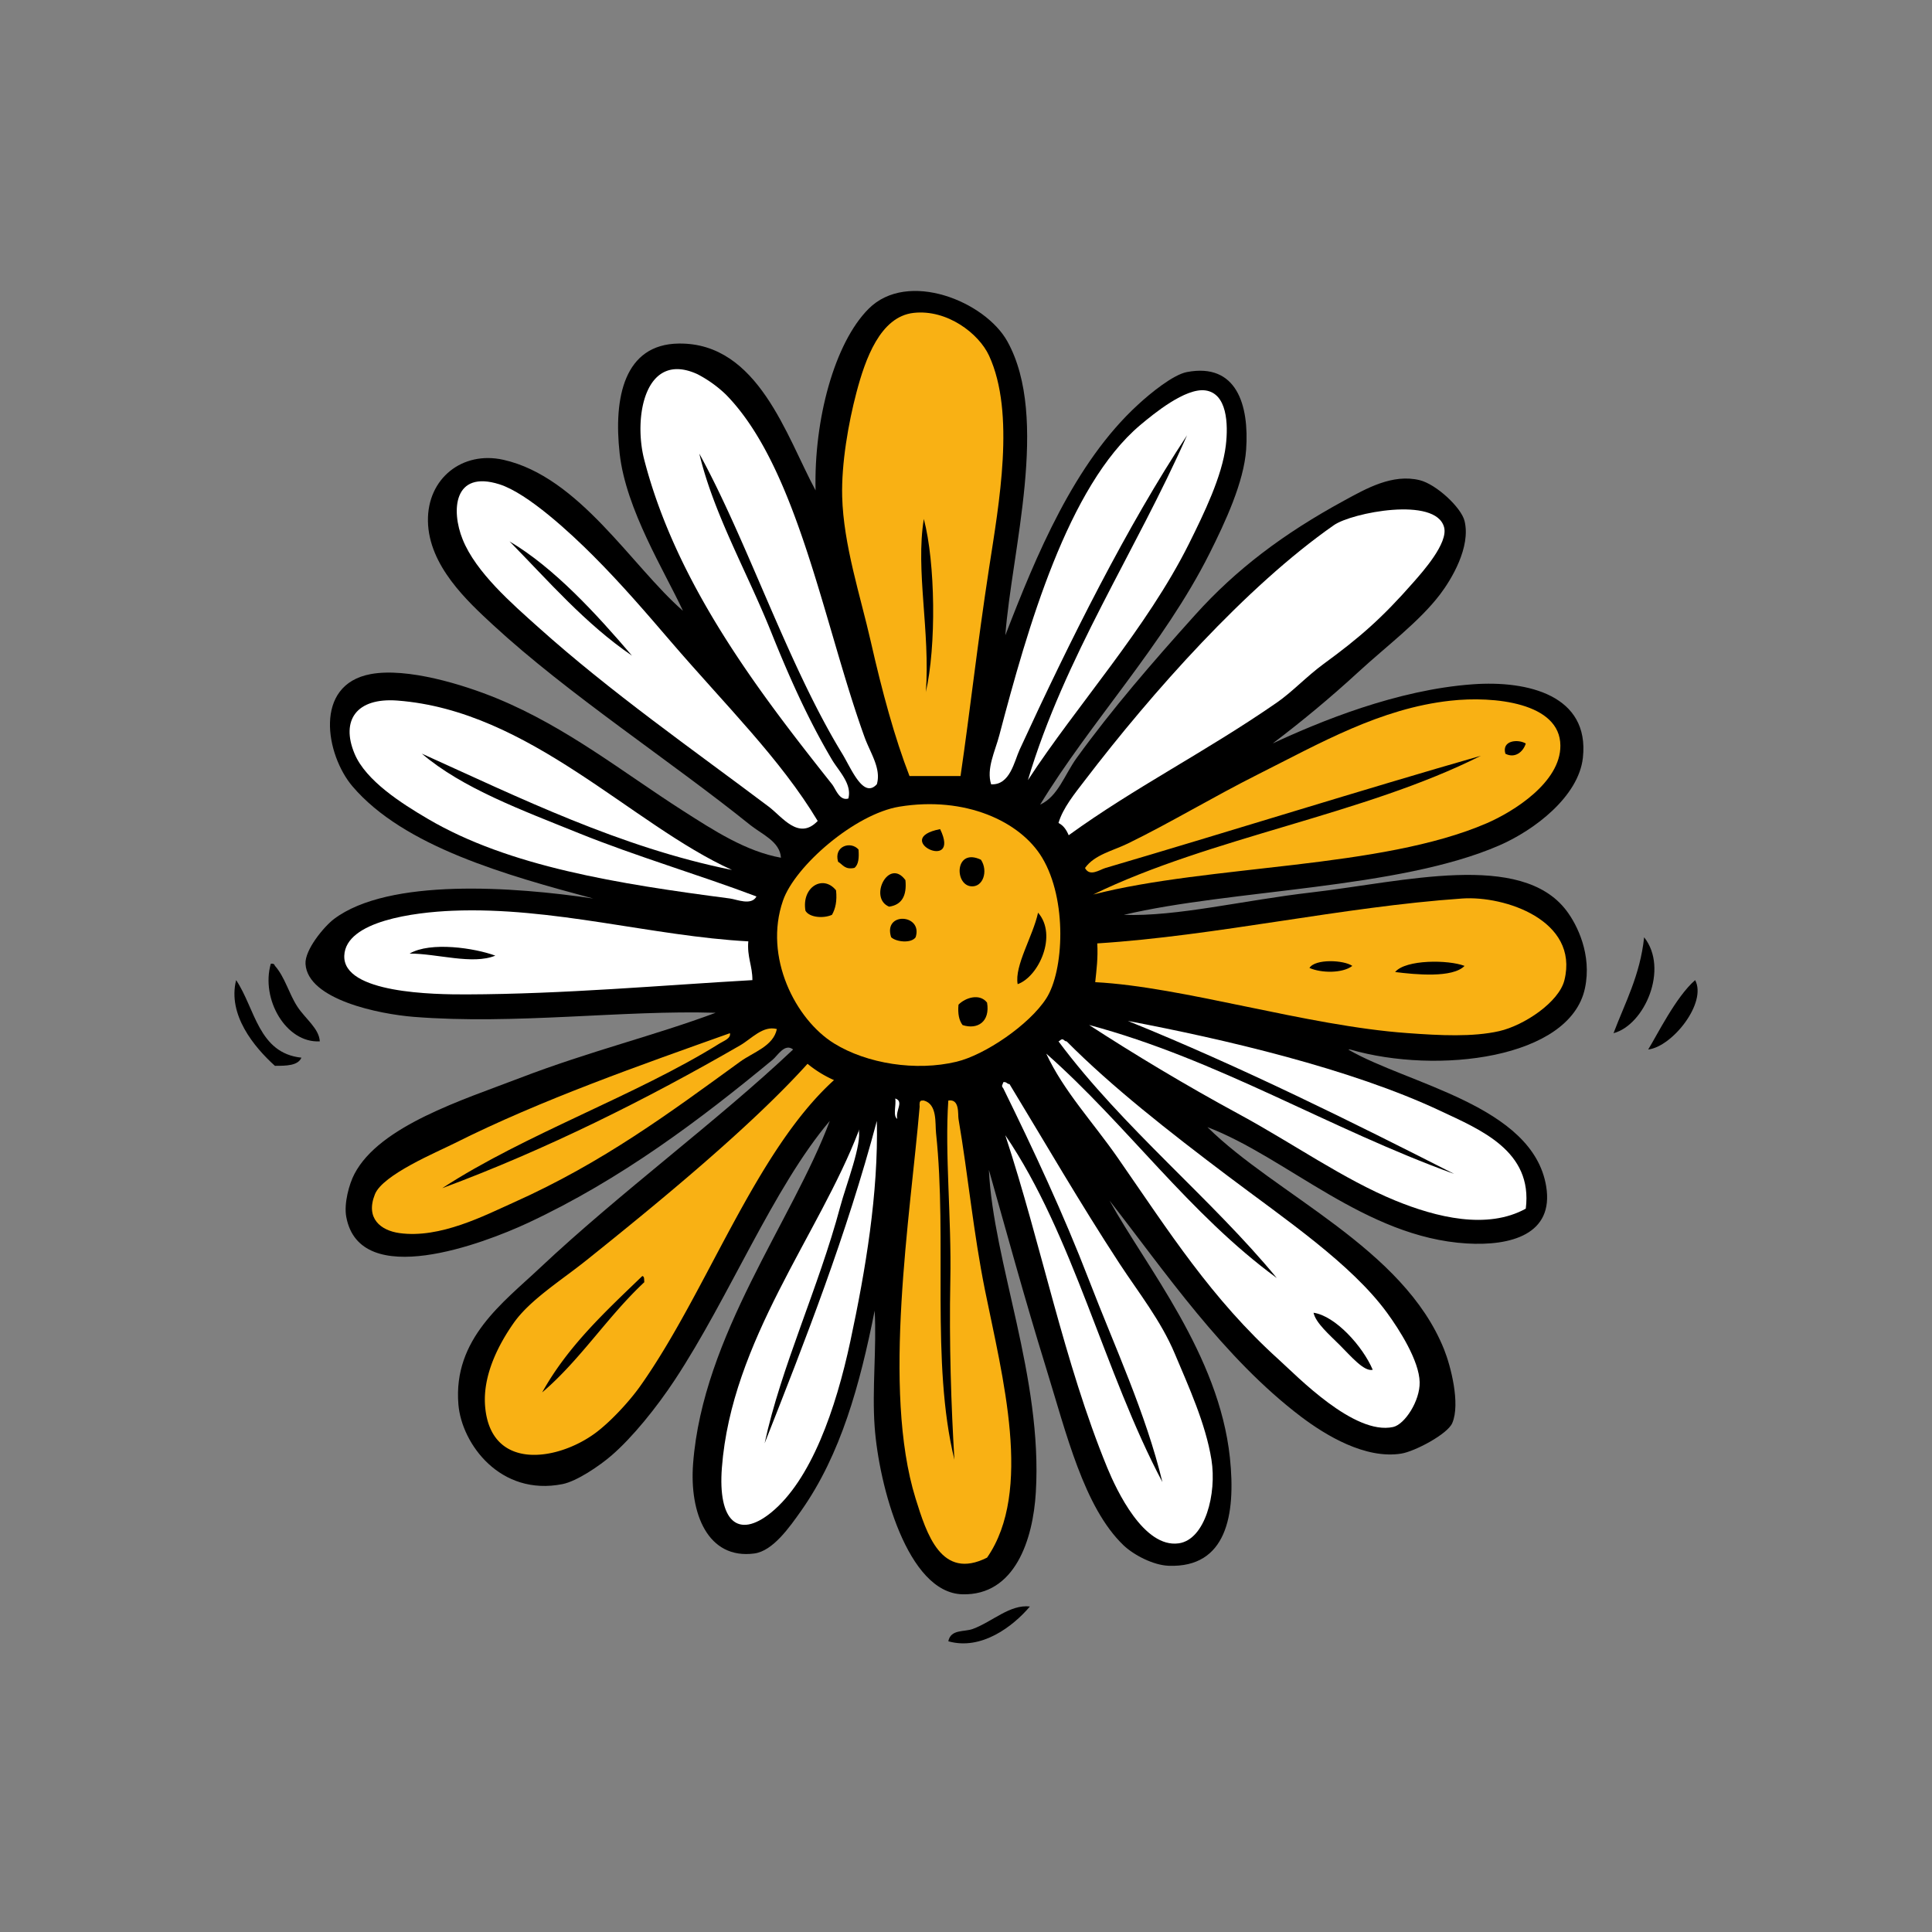 <svg id="Livello_1" data-name="Livello 1" xmlns="http://www.w3.org/2000/svg" viewBox="0 0 1000 1000"><rect x="0" y="0" width="1000" height="1000" fill="#808080" stroke="none"/><defs><style>.cls-1,.cls-2,.cls-3{fill-rule:evenodd;}.cls-2{fill:#f9b114;}.cls-3{fill:#fff;}</style></defs><path class="cls-1" d="M851,485.13c-2.09,19.73-9.86,33.8-15.84,49.64C851.17,530.57,863.94,501.49,851,485.13Z"/><path class="cls-1" d="M165.53,539c-.39-6.7-7.48-11.63-11.63-18-4.4-6.75-6.39-15.21-11.61-21.12-.23-.83-.89-1.23-2.12-1.06C134.89,517.15,148.07,540,165.53,539Z"/><path class="cls-1" d="M142.29,551.67c6,0,11.91-.07,13.73-4.22-22.3-2.35-23.91-25.38-33.8-40.14C117.7,525.27,131.57,542,142.29,551.67Z"/><path class="cls-1" d="M490.84,849.52c17.09,4.86,33.45-7.64,42.24-18-10.33-1.21-19.44,7.9-29.57,11.62C499.08,844.8,492.14,843.15,490.84,849.52Z"/><path class="cls-1" d="M877.4,507.31c-10,8.67-19.82,28.71-24.3,35.91C865.61,541.78,883.65,519,877.4,507.31Z"/><path class="cls-1" d="M214.11,526.32c52.24,4.17,108.46-3.6,156.31-2.11C339.37,535.84,305.21,544.09,269,558c-29.22,11.23-72.52,24.69-85.55,49.64-2.72,5.18-5.5,15.22-4.23,22.18,7,38.28,71.35,13.73,94,3.17,48.36-22.57,89.43-53.64,126.74-84.5,2.53-2.09,6.23-8.71,10.56-5.28-39.34,37.17-89.48,73.95-131,113-19.07,18-45.09,36.73-42.25,70.77,1.72,20.39,21.68,47.58,53.87,41.19,7.44-1.48,19.14-9.43,25.35-14.79,10.95-9.46,23.33-24.83,32.74-39.08,28.18-42.67,51.08-99.72,80.27-134.13-19.29,51.62-65.72,111-70.76,177.44-1.95,25.74,7.59,49.65,31.69,46.47,9.58-1.27,18.15-13.47,24.29-22.18,20.55-29.2,30.38-65.25,38-103.51,1.08,19.56-1.43,40.56,0,60.2,2.2,30.23,16.89,85.89,45.42,86.61,27.17.7,36.55-28.22,38-52.81,3.55-59.4-22-118.88-24.3-166.88,8.65,30.45,18.3,66,29.58,102.46,10.53,34,19.62,72.21,40.13,91.89C587,805,597,810.14,604.9,810.44c29.87,1.1,34.87-26.1,31.69-56C630.9,701.09,593.4,656,574.27,621.38c28.47,36.48,59,81.52,99.28,112,12.56,9.48,33.09,22,51.76,19,7-1.12,24-10.09,26.4-15.85,4.25-10-.83-29.51-4.23-38-21-52.6-87-80-122.51-115.12,41.21,15.72,81.75,57,134.13,60.2C781.87,645,804.44,639,800.29,614c-6.92-41.83-71.68-52.81-102.44-70.76.32.08.72-.09,1.06,0,45,13.06,113.7,4.77,121.45-31.69,3.73-17.51-4.06-32.91-9.51-40.13-23.42-31.07-84.56-15-132-9.5-35.54,4.09-69.45,12.56-97.17,11.61C637.48,460.32,723.79,460.28,776,437.6c18.12-7.86,41.1-25.3,43.3-45.41,3.54-32.17-28.3-40.08-57-38C723,357,683.14,373.46,658.76,384.79c14.44-10.89,29.92-23.69,44.37-37s31.45-25.94,42.24-40.13c5.87-7.72,16-24.47,12.68-38-1.71-7-14.69-19.05-23.24-21.13-14.1-3.42-27.64,4.33-39.08,10.57-31.55,17.17-56,35.68-77.1,59.14-22.43,24.92-42.91,48.65-61.25,73.94-6.36,8.75-9.74,20.09-19,24.29C564,374.26,602.3,333.74,626,286.57c8.26-16.45,17.83-37.06,19-53.87,1.61-23.08-4.91-45-30.63-40.13-7.11,1.33-19,11-25.36,16.9-32.95,30.17-52.68,78-68.65,119.35,3.24-43.59,23.06-112.46,1.06-152.1-11.52-20.76-51.6-37.11-71.82-16.9-17.67,17.67-28.38,57.37-27.46,94-15-27.72-29.66-76.5-70.77-76-28.3.32-33.88,28-30.63,57s23.38,61.06,32.75,81.33C327,293.09,299.92,246.84,260.59,238c-21.27-4.78-39.44,9.67-39.09,31.69.37,23.08,20.4,41.5,33.8,53.87,38.79,35.79,92,70.42,133.08,103.5,5.88,4.73,15.33,8.48,15.84,16.9-18.15-3.3-34.59-14-50.69-24.29-30.82-19.71-60.06-43.21-96.11-58.09-17.74-7.32-46.67-16.12-65.48-12.68-30,5.49-23.2,42-9.51,58.09,26.65,31.31,80,46.1,124.63,58.09-41-6.14-105.79-10.75-134.14,10.56-5.21,3.92-15.2,16-14.79,23.24C159.19,517.45,196.39,524.91,214.11,526.32Z"/><path class="cls-2" d="M497.17,401.69H470.76C463.11,382,456.61,358.06,450.7,332c-5.3-23.37-14.15-50-14.79-75-.44-17.16,3.23-38.07,7.39-53.86,4.58-17.34,12.3-39.25,29.58-41.19s33.74,10.59,39.07,22.18c13.69,29.74,5.1,76.65,0,109.84C505.72,334.57,502.27,366.77,497.17,401.69Zm-18-43.3c5.51-23.87,5-67.1-1-89.78C473.81,295.44,481.54,326.72,479.21,358.39Z"/><path class="cls-3" d="M453.86,405.91c-7,7.73-13.18-8-17.95-15.84-28.2-46.14-49-109.82-73.94-155.26,7.38,31,24.53,60.9,37,91.89,9.37,23.37,19.25,45.58,31.68,66.54,3.44,5.8,10.47,12.54,8.45,20.07-4.64,1.34-6.47-4.89-8.45-7.4C393.75,359.34,350.39,303.37,333.47,238c-5.76-22.22.44-56.64,27.45-44.36a63.19,63.19,0,0,1,14.79,10.57c37.15,37.8,50.66,119,71.82,177.43C450.48,389.76,456.21,397.79,453.86,405.91Z"/><path class="cls-3" d="M423.24,424.93c-9.81,10.29-18.32-2.1-25.35-7.4-39.39-29.65-81.7-59.16-119.35-92.94-13.58-12.18-32.22-28.32-39.08-45.41-6-14.84-4.78-36,19-28.52,14.77,4.64,37.25,25.64,48.58,37,14.6,14.61,27.43,29.55,40.13,44.36C375.7,365.23,403.92,392.77,423.24,424.93Zm-96.12-85.56c-18.48-21.66-40.37-45.53-63.37-59.14C284,300.83,302.86,322.8,327.12,339.37Z"/><path class="cls-3" d="M553.15,432.32c-1.15-2.72-2.67-5.07-5.28-6.34,2.3-7.82,8.44-15.26,13.73-22.18,34.48-45.12,83.41-100.31,128.85-132,9.21-6.42,52.64-15,57,1.06,2.25,8.22-11.09,23.1-15.84,28.51-16.3,18.59-27.92,28.7-46.47,42.25-9,6.61-16.17,14.45-24.3,20.07C623.76,389.36,587.62,407.36,553.15,432.32Z"/><path class="cls-3" d="M378.87,450.28c-57.75-11.6-110.32-37.54-160.54-60.21,21,17.93,51.59,29.18,81.33,41.2s62.27,21.54,91.89,32.74c-2.63,4.89-10.2,1.52-13.73,1.05-58.08-7.6-114.35-16.51-156.32-41.19-13.63-8-32.19-19.8-38-33.8-7.19-17.24,1-29.05,22.17-27.46C274.21,367.79,326.85,426.76,378.87,450.28Z"/><path class="cls-2" d="M565.82,463c61.11-29.72,140.29-41.37,200.68-71.82-59.74,17.08-131.44,39.61-194.34,58.09-2.88.85-8.17,4.73-10.56,0,4.92-6.91,14.41-8.89,22.17-12.67,21.93-10.68,43.81-23.95,67.6-35.91,31.86-16,63-34,99.28-38,22.67-2.53,56.9,1,57,23.24.12,18.93-24.12,34.1-38,40.13C714.75,449.84,626.3,447.51,565.82,463Zm213.35-72.88c5,2.6,9.27-1,10.57-5.28C785.81,382.47,777.2,383.13,779.17,390.07Z"/><path class="cls-2" d="M465.49,417.53c34-5.58,62.58,7.52,73.93,26.41,13.07,21.76,11.29,58.63,2.11,72.87-8.77,13.63-31.79,29.26-46.47,32.75-20.9,5-46.25,1.09-63.38-9.51-19.89-12.32-36.56-44.68-26.4-73.93C411.5,448.19,442.52,421.31,465.49,417.53Zm21.12,11.62c-25.88,5.05,11.08,22.88,0,0Zm-52.81,16.9c2.44,1.43,3.5,4.25,8.45,3.17,2.17-1.7,2.44-5.3,2.11-9.51C440.41,435.17,431.41,437.89,433.8,446.05Zm68.65,12.68c6.37.77,9.17-7.87,5.28-13.74C494.31,438.65,493.87,457.69,502.45,458.73ZM460.2,469.29c6.48-.92,9.25-5.54,8.45-13.73C460,443.68,449.38,464.81,460.2,469.29Zm-43.3,2.11c2,3.51,9.31,4.12,13.73,2.11,1.8-3.13,2.69-7.17,2.11-12.67C426.06,452.49,414.81,459.09,416.9,471.4Zm109.84,38c10.92-3.86,20.73-25.35,10.56-37C534.66,484.57,525,499.88,526.74,509.42Zm-65.48-24.29c2.54,2.45,10.39,3.32,12.68,0C477.83,473,456.93,471.76,461.26,485.13ZM496.12,520c-.45,4.67.28,8.17,2.11,10.57,7.65,2.52,14.35-1.67,12.67-11.62C507.08,514,499.69,516.38,496.12,520Z"/><path class="cls-2" d="M566.88,508.37c.67-6.38,1.5-12.59,1.06-20.07,61.7-3.91,126.54-18.93,189-23.24,21.84-1.5,60.41,11.25,52.81,42.25-2.8,11.4-20.91,23.48-33.8,26.41-13.6,3.08-30.49,2.27-47.53,1C676.2,531,612.35,510.73,566.88,508.37ZM677.77,501c6.09,2.72,17.17,2.85,22.19-1.05C695.56,496.86,680.74,496.19,677.77,501Zm44.37,2.12c10.42,1.31,29.75,3.21,35.91-3.17C749.76,496.73,727.62,496.56,722.14,503.09Z"/><path class="cls-3" d="M387.32,487.24c-.69,8.09,2.15,12.65,2.12,20.07-46.86,2.67-97.6,7.23-147.87,7.39-16.7.06-64.15-.49-63.37-20.06.72-18,36.46-22.44,56-23.24C286.24,469.26,337.62,484.58,387.32,487.24ZM212,493.58c14-.09,32.59,5.93,44.37,1.06C245.85,490.73,222.84,487.21,212,493.58Z"/><path class="cls-3" d="M583.77,528.43c49.65,9.41,115.18,24.64,161.6,46.48,20.89,9.82,48.12,20.82,44.37,50.69-19.93,11-46.27,4.52-67.6-4.22C695.65,610.52,669,591.72,641.87,577c-28.49-15.42-55.12-31.52-78.16-46.47,66.69,17.8,124.38,53.76,189,77.1C701.23,581.43,642.42,552.14,583.77,528.43Z"/><path class="cls-3" d="M541.53,545.34c41.7,36.81,74,83,119.34,116.17-33.51-40.76-79.8-77.91-113-122.51.85-.2,1-1.07,2.11-1.06.85.2,1,1.06,2.11,1.06,23.35,23.51,52.76,46.55,83.44,69.7,29.76,22.46,63.83,45.4,82.39,70.77,6.45,8.83,16.64,24.84,16.89,35.91.23,9.74-7.77,21.93-13.73,23.23-20.17,4.43-49.72-26.34-59.15-34.85C627,672.24,605,637.38,578.49,599.2,565.8,580.94,550.4,564.56,541.53,545.34ZM679.89,679.47c1.11,5.27,8.1,11.27,13.73,16.9C699,701.71,706,710.13,710.52,709,705.32,696.75,691.15,681.1,679.89,679.47Z"/><path class="cls-2" d="M431.68,559.06c-40.85,37-65.82,109.73-100.33,158.43-5.82,8.21-15.73,18.77-23.24,24.29-19.74,14.53-54.13,19.65-57-13.72-1.46-16.76,7.64-33.14,14.79-43.31,8.41-12,25-22.28,38-32.74,36.9-29.56,84.49-68.59,114.08-101.39A58.81,58.81,0,0,0,431.68,559.06Zm-151,161.6c19.76-16.85,33.88-39.35,52.82-57-.17-1.25.17-3-1.06-3.17C313.44,678.81,294,696.66,280.65,720.66Z"/><path class="cls-3" d="M519.34,560.12c1.71-.3,1.83,1,3.18,1,18.14,29.87,36.5,61.65,57,93,9.79,14.93,21.35,29.42,28.52,46.47s16,36.26,19,54.92c2.83,17.64-3.25,41.36-16.9,43.31-18.13,2.59-32.2-27.47-37-39.08-22.51-54.83-34.15-115.52-52.81-172.16,35.24,51.73,51.2,122.73,81.33,179.55-8.63-35.73-24.64-69.89-38-104.56-13.25-34.35-28.79-67.56-44.37-99.28C518.08,561.9,518.94,561.63,519.34,560.12Z"/><path class="cls-3" d="M463.37,568.57c4.66,1.57,0,6.22,1.06,10.56C462,577.67,464,571.78,463.37,568.57Z"/><path class="cls-2" d="M478.16,569.63c7.09,1.9,5.78,11.73,6.34,16.9,5.89,55.41-2.81,118.57,9.5,169-1.69-27.88-2.75-60.1-2.11-92.94.64-32.55-2.93-65.35-1.05-92.94,6-1.06,4.88,7.19,5.28,9.5,5.07,29.86,7.63,58.43,13.72,88.72,9,44.57,24.91,104,1.06,138.36-23.7,11.94-31.27-12.27-37-30.63-17.5-56.45-2.68-146.36,2.11-202.79-.1-1.49-.18-3,1.05-3.16Z"/><path class="cls-3" d="M614.41,225.31c-31,47-60.3,105.47-86.62,162.65-2.82,6.14-5,18.53-14.78,18-2.58-8.08,2.06-17.11,4.22-25.34,14.69-55.72,35.5-128.93,72.88-160.54,7-5.88,23.43-19.41,33.81-18,11.19,1.57,11.91,17.17,10.56,28.52-1.91,15.95-11.33,35.25-19,50.7-22,44.12-58.2,83.8-83.44,122.51C551,340.09,588,285.19,614.41,225.31Z"/><path class="cls-2" d="M228.89,615c53.87-20,105.85-46,154.21-73.93,5.84-3.36,11.74-10.36,19-8.45-1.78,8.9-12.28,12-19,16.9-36.49,26.47-70.88,52.13-117.23,72.88-14.91,6.66-38.08,18.8-59.16,15.84-9.59-1.35-17.67-7.55-12.66-20.07,4-10.15,32.07-21.82,41.18-26.4,44.73-22.49,97-40.72,142.59-57,.62,2.7-3.37,4.09-5.28,5.28C329.36,567,271.71,587.05,228.89,615Z"/><path class="cls-3" d="M395.77,747.06c21.22-53.77,42.32-107.65,58.09-166.87.81,37.57-5.8,77-13.73,114.07C432.67,729.11,419.9,766.09,399,783c-17.12,13.79-27.44,4.22-25.36-23.23,5-65.94,50.27-120.77,70.77-174.27-.07-.34.09-.73,0-1.06,1.94,7.5-6.52,28.92-9.51,40.14C423.71,666.52,404.23,707.63,395.77,747.06Z"/></svg>